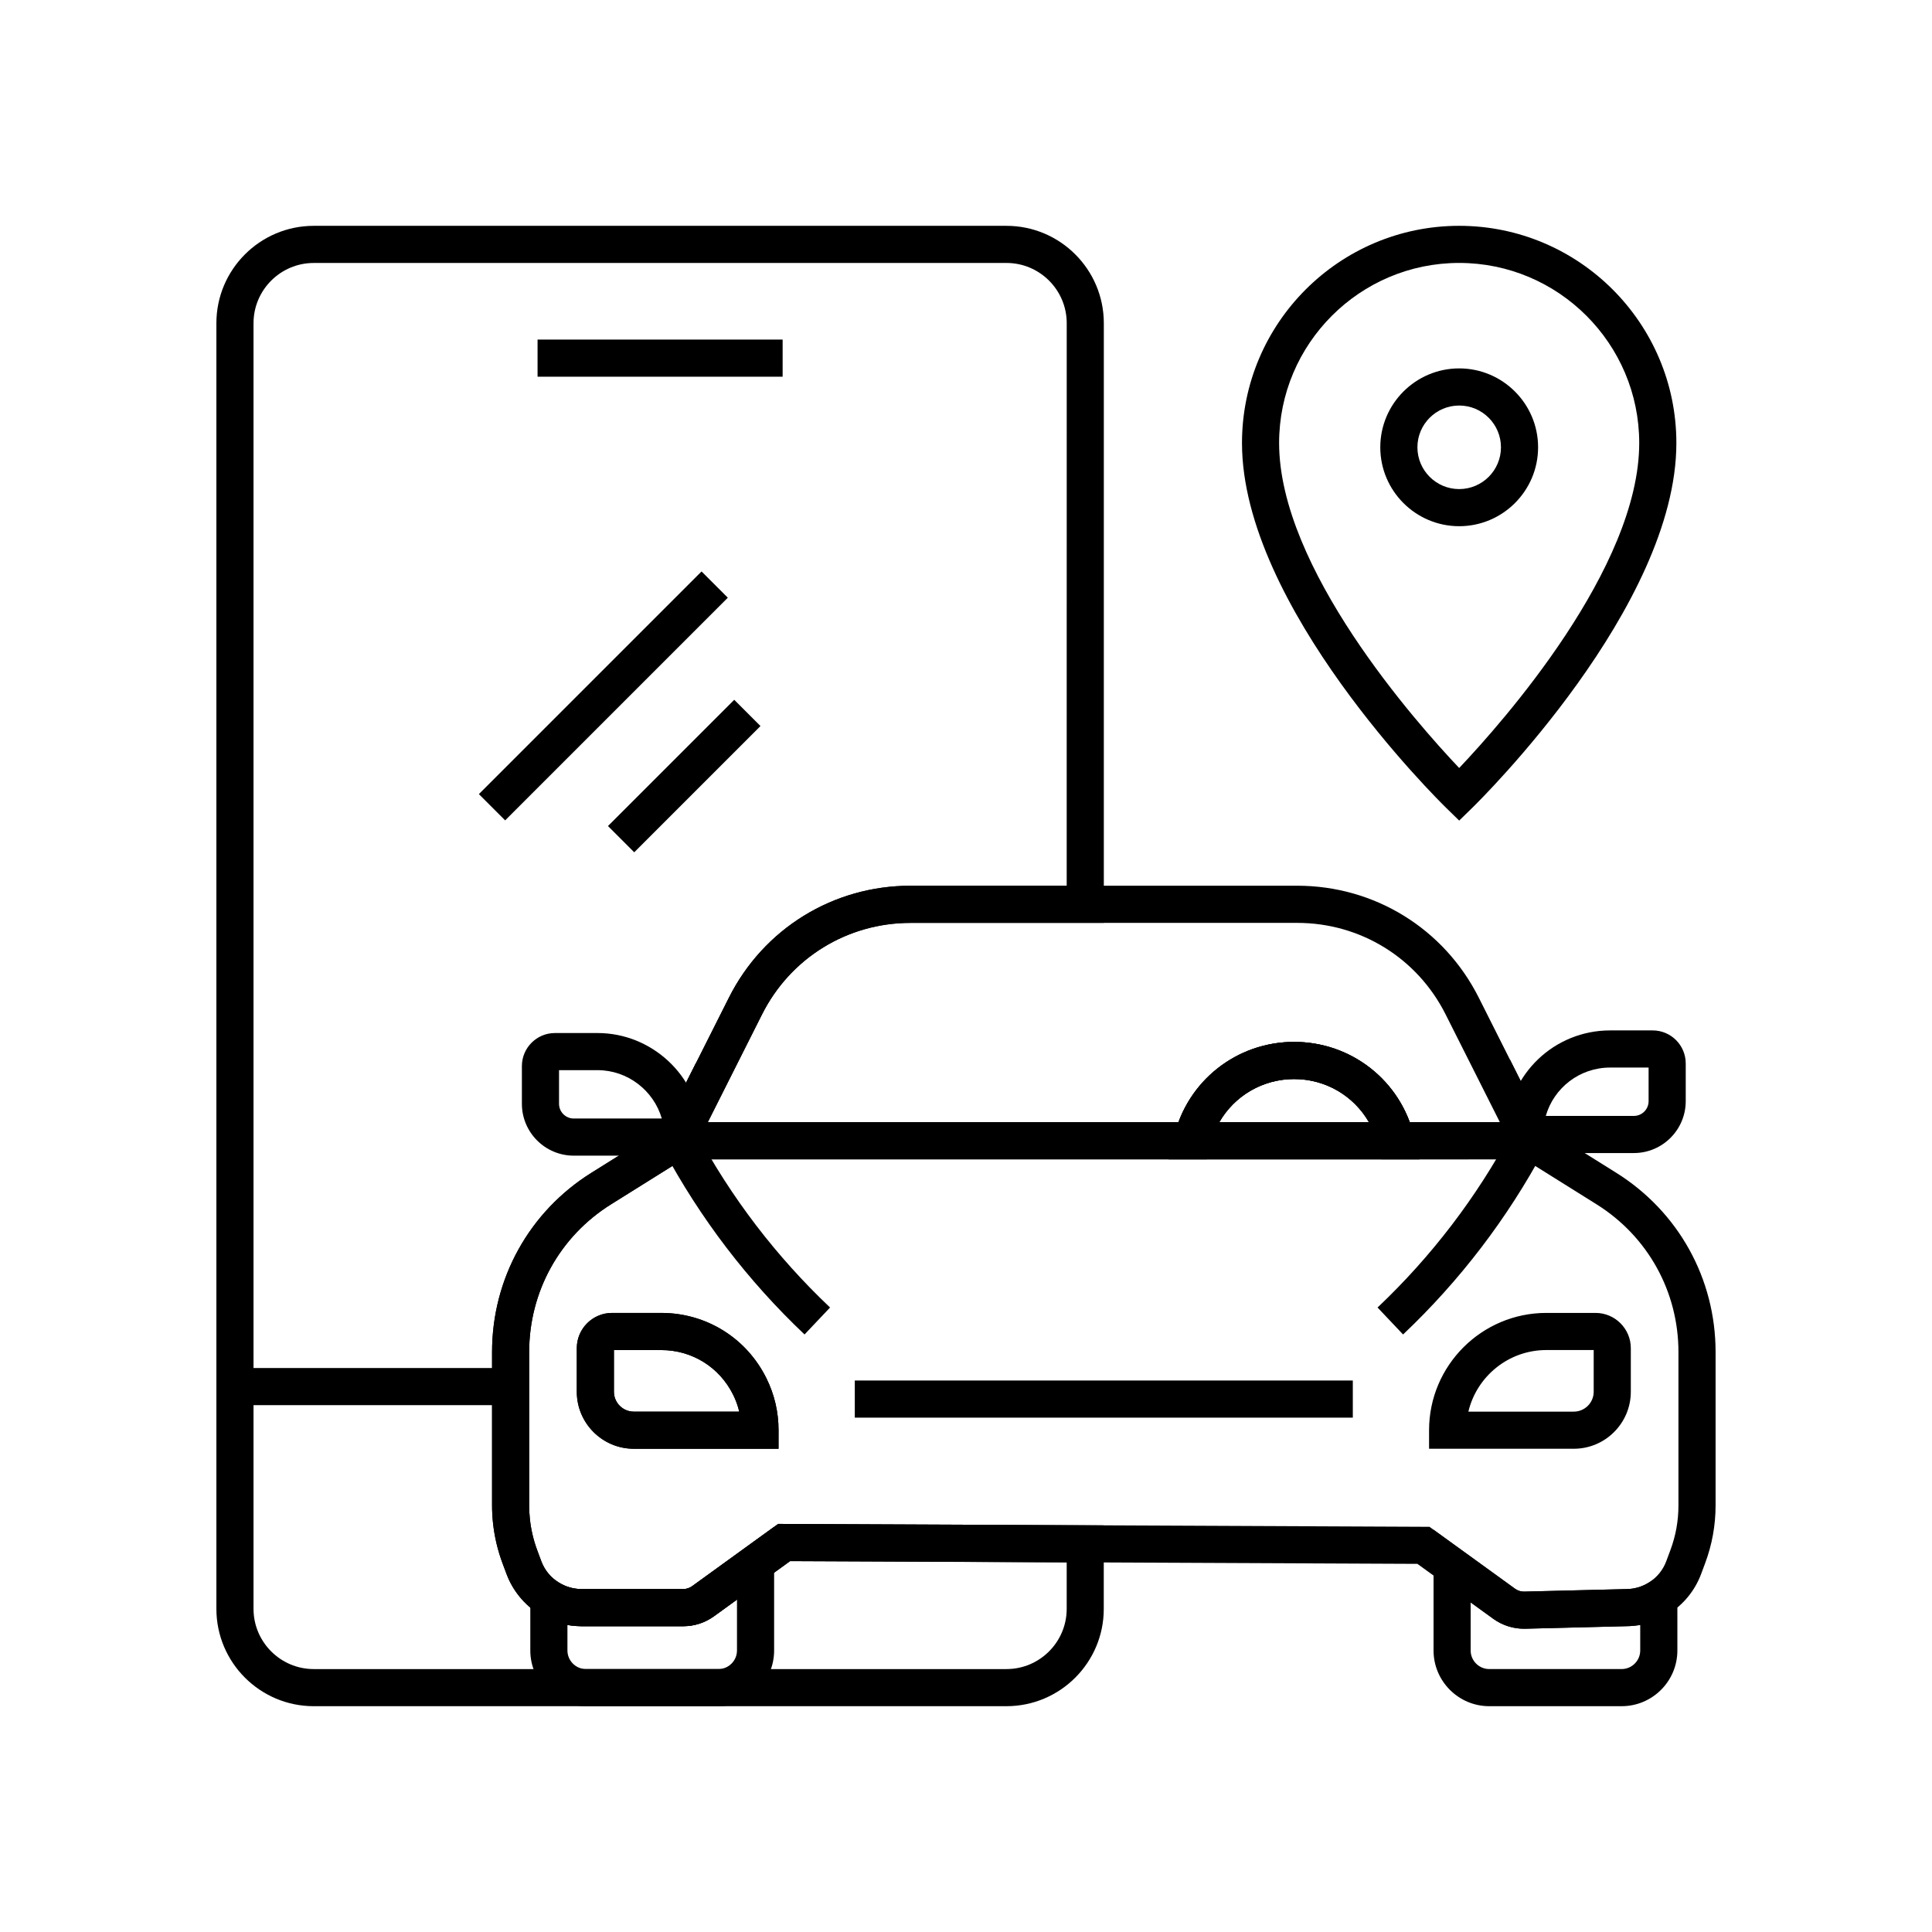 <?xml version="1.0" encoding="UTF-8"?>
<!-- Uploaded to: SVG Repo, www.svgrepo.com, Generator: SVG Repo Mixer Tools -->
<svg fill="#000000" width="800px" height="800px" version="1.1" viewBox="144 144 512 512" xmlns="http://www.w3.org/2000/svg">
 <g>
  <path d="m332.5 451.23h-16.867l8.082-16.168 4.477 8.441c0.078 0.152 0.148 0.281 0.215 0.41z"/>
  <path d="m329.92 450.26h-13.809l12.344-24.625 1.387 17.609c0.055 0.664 0.078 1.371 0.078 2.098z"/>
  <path d="m520.2 451.23h-66.504l1.457-6.066c3.539-14.746 16.613-25.047 31.797-25.047 15.188 0 28.266 10.301 31.797 25.047zm-53.074-9.84h39.652c-3.984-6.953-11.445-11.434-19.824-11.434-8.383 0-15.84 4.481-19.828 11.434z"/>
  <path d="m556.6 449.57h-13.477v-4.922c0-0.457 0.016-0.914 0.035-1.363l1-18.484z"/>
  <path d="m557.46 451.23h-16.922l4.102-7.324c0.062-0.113 0.121-0.227 0.184-0.344l4.41-8.605z"/>
  <path d="m370.53 509.85h131.98v9.84h-131.98z"/>
  <path d="m334.38 596.16h-35.074c-8.145 0-14.77-6.629-14.77-14.77v-22.781l7.547 4.766c1.805 1.141 3.898 1.742 6.047 1.742h26.945c0.852 0 1.672-0.266 2.363-0.766l21.711-15.719v32.754c0 8.145-6.625 14.773-14.77 14.773zm-40.004-21.531v6.762c0 2.723 2.215 4.93 4.93 4.93h35.074c2.715 0 4.93-2.215 4.93-4.93v-13.477l-6.106 4.418c-2.387 1.723-5.195 2.633-8.129 2.633h-26.945c-1.266 0-2.523-0.113-3.754-0.336z"/>
  <path d="m573.75 596.16h-35.074c-8.148 0-14.773-6.629-14.773-14.77v-31.996l21.613 15.645c0.703 0.512 1.578 0.777 2.445 0.754l26.961-0.668c2.156 0 4.246-0.605 6.051-1.742l7.547-4.766v22.781c0 8.133-6.629 14.762-14.77 14.762zm-40.012-27.5v12.727c0 2.723 2.215 4.93 4.934 4.93h35.074c2.715 0 4.93-2.215 4.93-4.93v-6.762c-1.211 0.215-2.449 0.328-3.695 0.336l-26.766 0.668c-2.996 0.078-6.023-0.848-8.473-2.621z"/>
  <path d="m515.83 497.65-6.766-7.144c14.289-13.523 26.238-29.176 35.527-46.52l8.676 4.644c-9.789 18.273-22.383 34.766-37.438 49.02z"/>
  <path d="m553.52 448.17-8.625-4.734c0.07-0.121 0.133-0.246 0.203-0.367l4.363 2.273 4.324 2.352c-0.094 0.156-0.184 0.316-0.266 0.477z"/>
  <path d="m357.21 497.65c-15.051-14.254-27.645-30.746-37.438-49.02l8.676-4.644c9.289 17.344 21.246 32.992 35.527 46.52z"/>
  <path d="m319.5 448.12-0.25-0.469 8.688-4.625 0.254 0.477z"/>
  <path d="m576.99 449.57h-33.871v-4.922c0-0.457 0.016-0.914 0.035-1.363 0.699-14.688 12.797-26.215 27.543-26.215h11.285c4.828 0 8.754 3.93 8.754 8.758v9.992c0 7.586-6.164 13.75-13.746 13.75zm-23.34-9.84h23.34c2.156 0 3.906-1.75 3.906-3.906v-8.91h-10.199c-8.074 0-14.918 5.379-17.047 12.816z"/>
  <path d="m329.92 450.26h-33.871c-7.578 0-13.742-6.164-13.742-13.746v-9.996c0-4.828 3.926-8.754 8.754-8.754h11.285c14.352 0 26.43 11.203 27.492 25.504 0.051 0.645 0.078 1.348 0.078 2.07zm-37.77-22.656v8.91c0 2.156 1.75 3.906 3.902 3.906h23.332c-2.156-7.426-9.047-12.816-17.031-12.816z"/>
  <path d="m520.2 451.23h-66.504l1.457-6.066c3.539-14.746 16.613-25.047 31.797-25.047 15.188 0 28.266 10.301 31.797 25.047zm-53.074-9.84h39.652c-3.984-6.953-11.445-11.434-19.824-11.434-8.383 0-15.84 4.481-19.828 11.434z"/>
  <path d="m551.82 451.23h-41.73l-0.906-3.773c-2.465-10.301-11.605-17.5-22.223-17.5-10.617 0-19.758 7.199-22.234 17.5l-0.906 3.773h-142.59l-1.406-2.519c-0.109-0.191-0.211-0.383-0.309-0.574l-1.199-2.262 1.617-3.219v-0.012l17.234-34.254c9.199-18.297 27.637-29.664 48.113-29.664h102.5c20.477 0 38.906 11.367 48.109 29.664l18.832 37.43-1.137 2.219c-0.117 0.227-0.23 0.449-0.359 0.668zm-34.211-9.84h23.871l-14.383-28.574c-7.519-14.957-22.586-24.242-39.32-24.242h-102.5c-16.738 0-31.805 9.289-39.324 24.242l-14.375 28.574h124.73c4.703-12.699 16.801-21.273 30.656-21.273 13.859 0 25.949 8.57 30.648 21.273z"/>
  <path d="m547.84 575.63c-2.883 0-5.75-0.926-8.098-2.629l-20.117-14.562-166.23-0.738-20.191 14.617c-2.387 1.723-5.195 2.633-8.129 2.633h-26.945c-4.016 0-7.922-1.125-11.301-3.266-3.898-2.445-6.945-6.18-8.57-10.508l-1.074-2.867c-1.289-3.438-2.144-7.051-2.535-10.73-0.164-1.52-0.25-3.078-0.25-4.629v-40.648c0-19.438 9.84-37.199 26.32-47.504l21.457-13.418h228.69l21.453 13.418c16.488 10.309 26.328 28.062 26.328 47.504v40.648c0 5.273-0.941 10.445-2.789 15.371l-1.062 2.848c-1.617 4.324-4.664 8.059-8.582 10.523-3.356 2.121-7.238 3.246-11.23 3.262l-26.766 0.668c-0.121 0.004-0.25 0.008-0.375 0.008zm-197.62-27.777 172.61 0.766 22.68 16.418c0.703 0.512 1.578 0.777 2.445 0.754l26.961-0.668c2.156 0 4.246-0.605 6.051-1.742 2.141-1.344 3.731-3.297 4.609-5.644l1.066-2.856c1.438-3.824 2.164-7.828 2.164-11.918v-40.648c0-16.023-8.113-30.66-21.703-39.16l-19.059-11.922-223.05 0.008-19.066 11.922c-13.59 8.492-21.695 23.133-21.695 39.16v40.648c0 1.195 0.062 2.402 0.191 3.582 0.305 2.863 0.965 5.656 1.965 8.324l1.066 2.863c0.879 2.348 2.477 4.301 4.602 5.633 1.816 1.145 3.906 1.75 6.055 1.75h26.945c0.852 0 1.672-0.266 2.363-0.766zm210.85-19.918h-38.352v-4.922c0-17.137 13.941-31.078 31.078-31.078h13.039c5.156 0 9.348 4.191 9.348 9.348v11.543c0 8.332-6.777 15.109-15.113 15.109zm-27.934-9.84h27.938c2.906 0 5.273-2.363 5.273-5.269v-11.051h-12.547c-10.02 0-18.441 6.973-20.664 16.32zm-182.82 9.84h-38.352c-8.328 0-15.109-6.781-15.109-15.109v-11.543c0-5.156 4.191-9.348 9.344-9.348h13.039c11.922 0 22.609 6.648 27.883 17.344 2.121 4.301 3.199 8.922 3.199 13.738zm-43.621-26.16v11.051c0 2.906 2.363 5.269 5.269 5.269h27.941c-0.363-1.535-0.898-3.027-1.613-4.461-3.606-7.316-10.906-11.855-19.055-11.855z"/>
  <path d="m530.7 361.46-3.438-3.356c-2.211-2.16-54.121-53.371-54.121-96.699 0-31.738 25.82-57.559 57.555-57.559 31.738 0 57.559 25.82 57.559 57.559 0 43.363-51.906 94.543-54.117 96.703zm-0.008-147.78c-26.309 0-47.715 21.406-47.715 47.719 0 33.145 36.246 74.016 47.719 86.129 11.477-12.102 47.715-52.953 47.715-86.129 0-26.312-21.406-47.719-47.719-47.719z"/>
  <path d="m410.72 596.16h-183.57c-14.23 0-25.805-11.57-25.805-25.801v-340.71c0-14.23 11.578-25.801 25.805-25.801h183.57c14.23 0 25.805 11.57 25.805 25.801v158.93h-51.25c-16.738 0-31.805 9.289-39.324 24.242l-16.035 31.867c0.004 0.215 0.004 0.434 0.004 0.656v1.285l2.574 4.609h-7.5l-19.066 11.922c-13.59 8.492-21.695 23.133-21.695 39.16v40.648c0 1.195 0.062 2.402 0.191 3.582 0.305 2.863 0.965 5.656 1.965 8.324l1.066 2.863c0.879 2.348 2.477 4.301 4.602 5.633 1.816 1.145 3.906 1.75 6.055 1.75h26.945c0.852 0 1.672-0.266 2.363-0.766l22.793-16.5 86.297 0.383v22.121c0.016 14.227-11.559 25.801-25.789 25.801zm-183.57-382.47c-8.801 0-15.965 7.16-15.965 15.961v340.71c0 8.801 7.164 15.961 15.965 15.961h183.57c8.801 0 15.965-7.16 15.965-15.961v-12.32l-73.289-0.324-20.191 14.617c-2.387 1.723-5.195 2.633-8.129 2.633h-26.945c-4.016 0-7.922-1.125-11.301-3.266-3.898-2.445-6.945-6.18-8.57-10.508l-1.074-2.867c-1.289-3.438-2.144-7.051-2.535-10.73-0.164-1.52-0.25-3.078-0.25-4.629v-40.648c0-19.438 9.84-37.199 26.32-47.504l19.098-11.941 0.109-0.207v-0.012l17.234-34.254c9.199-18.297 27.637-29.664 48.113-29.664h41.41l0.008-149.09c0-8.801-7.164-15.961-15.965-15.961z"/>
  <path d="m350.32 527.94h-38.352c-8.328 0-15.109-6.781-15.109-15.109v-11.543c0-5.156 4.191-9.348 9.344-9.348h13.039c11.922 0 22.609 6.648 27.883 17.344 2.121 4.301 3.199 8.922 3.199 13.738zm-43.621-26.16v11.051c0 2.906 2.363 5.269 5.269 5.269h27.941c-0.363-1.535-0.898-3.027-1.613-4.461-3.606-7.316-10.906-11.855-19.055-11.855z"/>
  <path d="m206.27 506.54h73.051v9.84h-73.051z"/>
  <path d="m286.46 233.99h64.945v9.84h-64.945z"/>
  <path d="m530.7 283.45c-11.527 0-20.91-9.383-20.91-20.91s9.383-20.91 20.91-20.91c11.527 0 20.91 9.383 20.91 20.91s-9.383 20.91-20.91 20.91zm0-31.98c-6.106 0-11.07 4.965-11.07 11.07 0 6.106 4.965 11.07 11.07 11.07 6.106 0 11.07-4.965 11.07-11.07 0-6.109-4.965-11.07-11.07-11.07z"/>
  <path d="m270.91 354.45 59.008-59.008 6.957 6.957-59.008 59.008z"/>
  <path d="m305.12 362.91 33.457-33.457 6.957 6.957-33.457 33.457z"/>
 </g>
</svg>